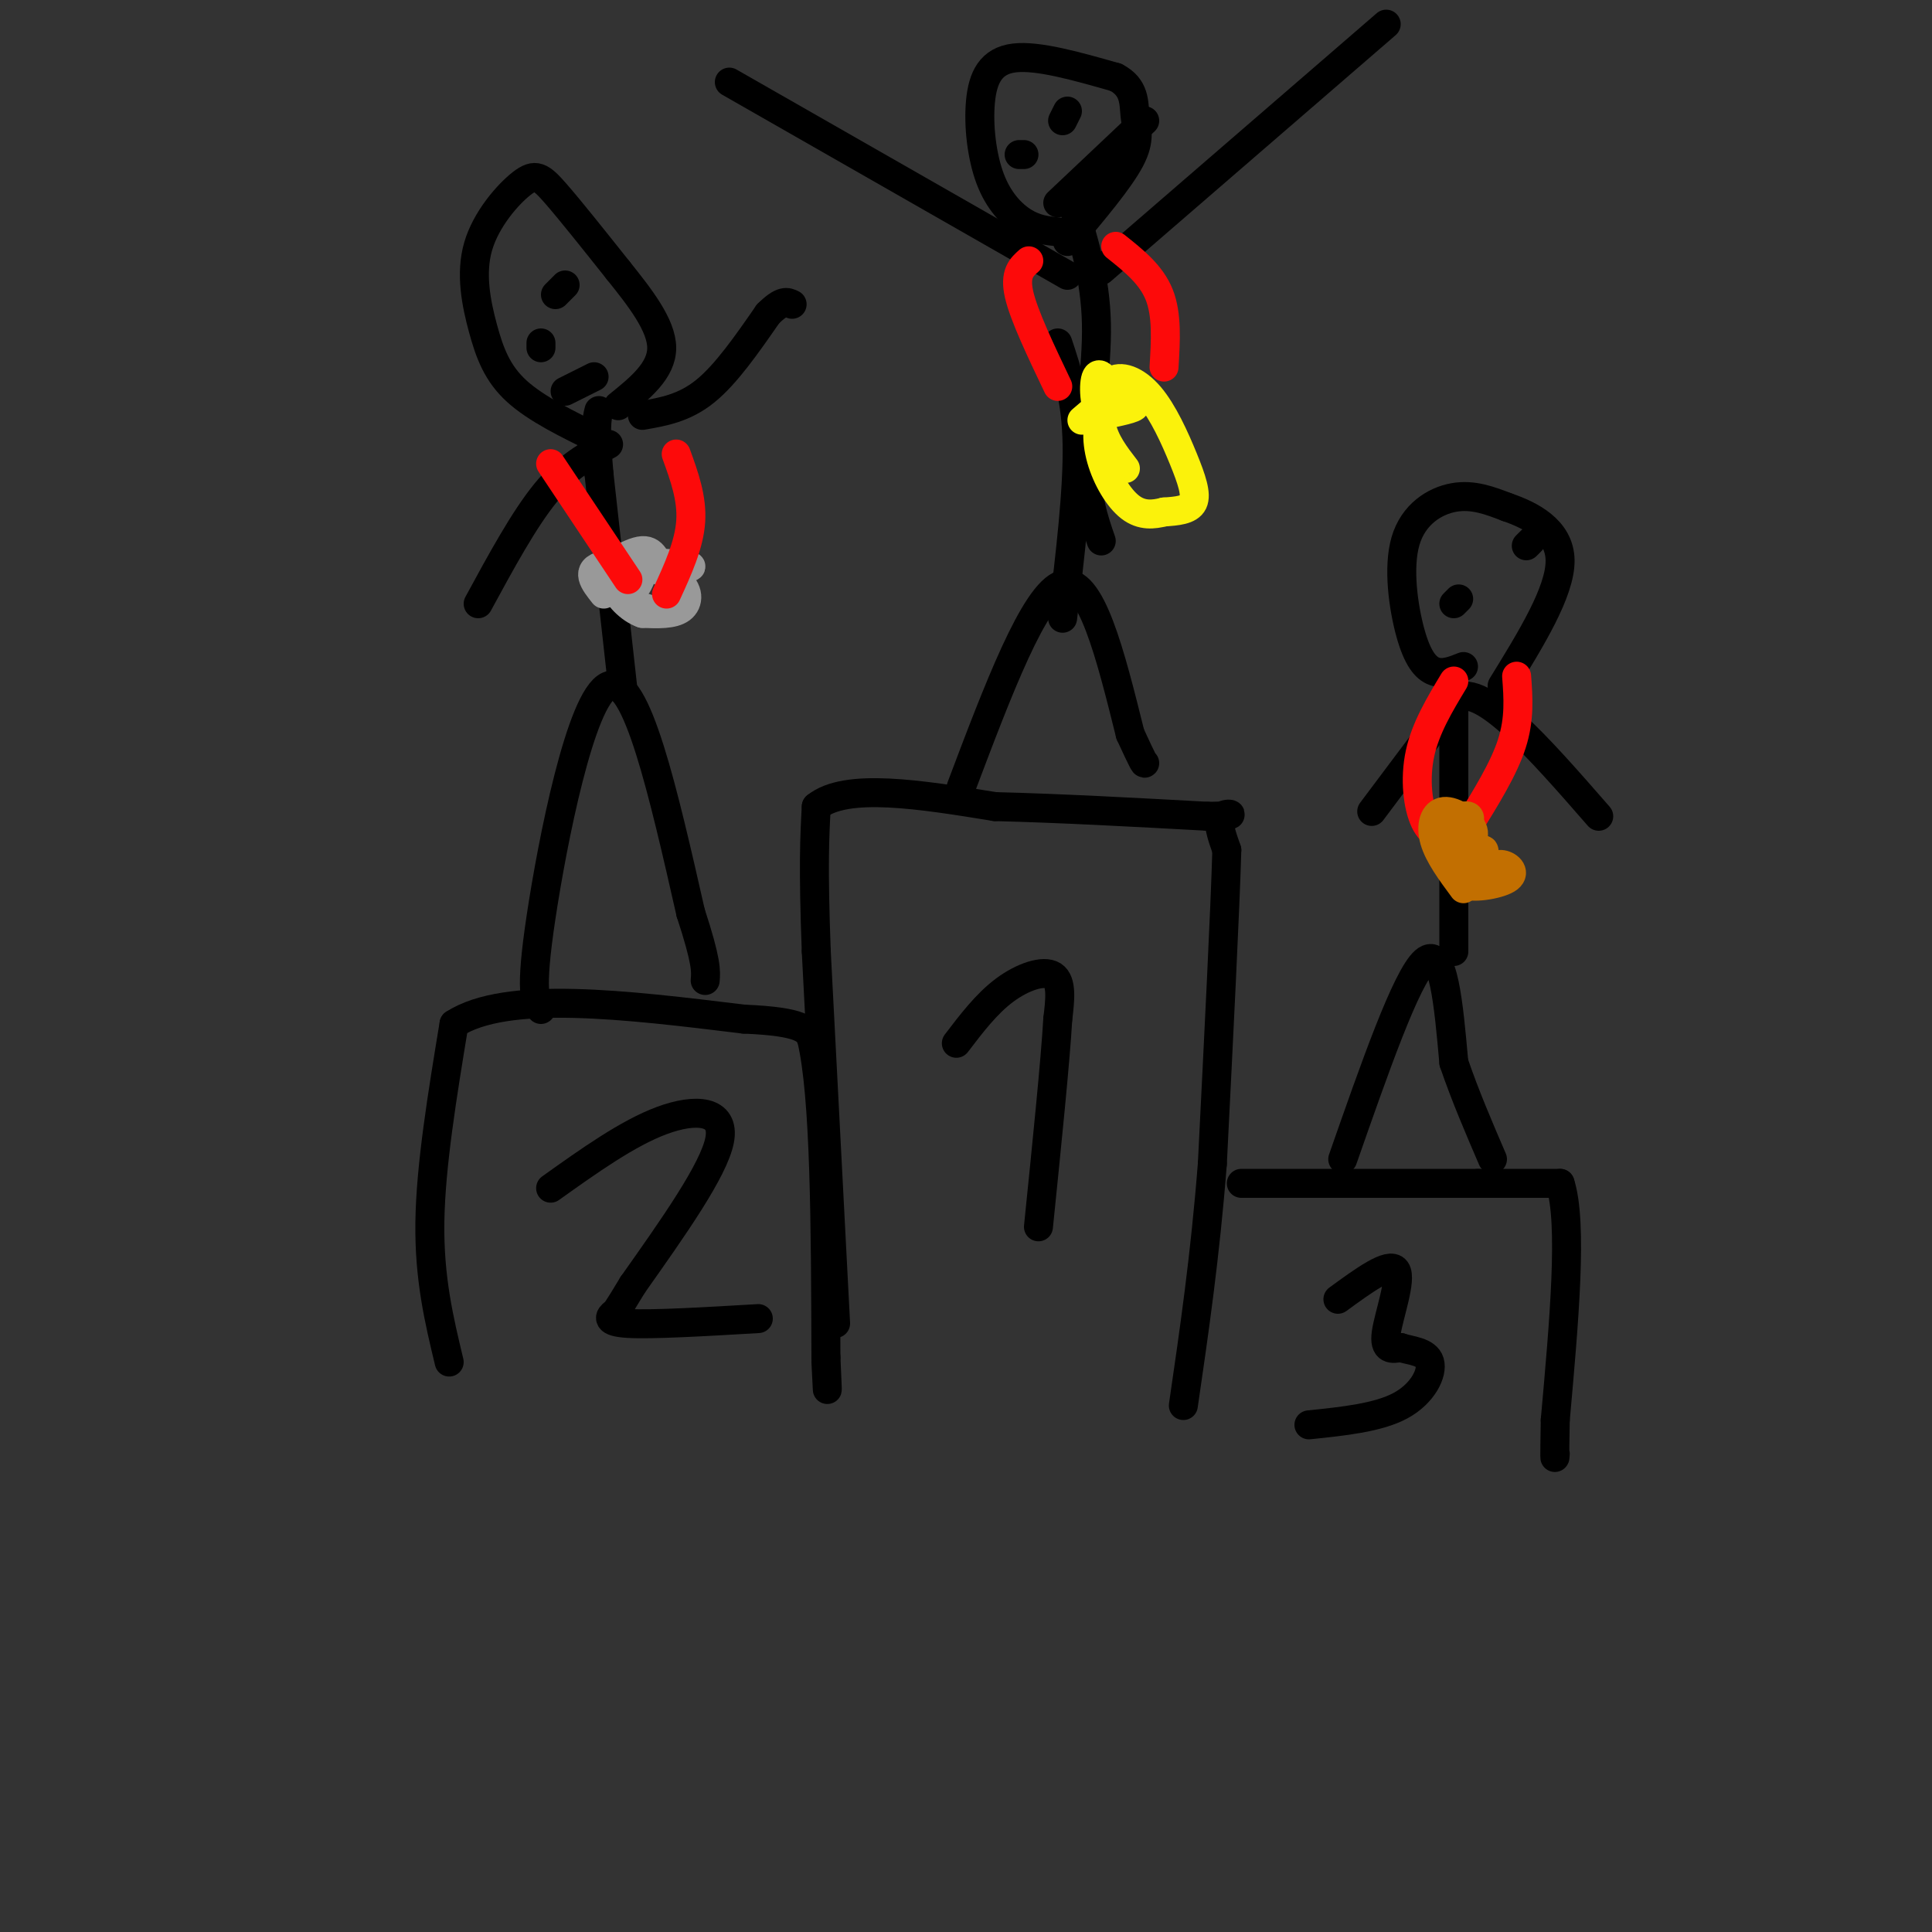 <svg viewBox='0 0 400 400' version='1.1' xmlns='http://www.w3.org/2000/svg' xmlns:xlink='http://www.w3.org/1999/xlink'><rect x="0" y="0" width="400" height="400" fill="#333333" stroke="none"/><g fill='none' stroke='rgb(0,0,0)' stroke-width='6' stroke-linecap='round' stroke-linejoin='round'><path d='M93,282c-2.083,-8.667 -4.167,-17.333 -4,-29c0.167,-11.667 2.583,-26.333 5,-41'/><path d='M94,212c10.833,-7.000 35.417,-4.000 60,-1'/><path d='M154,211c12.333,0.500 13.167,2.250 14,4'/><path d='M168,215c2.833,11.667 2.917,38.833 3,66'/><path d='M171,281c0.500,11.167 0.250,6.083 0,1'/><path d='M114,246c7.978,-5.689 15.956,-11.378 23,-14c7.044,-2.622 13.156,-2.178 12,4c-1.156,6.178 -9.578,18.089 -18,30'/><path d='M131,266c-3.548,5.869 -3.417,5.542 -4,6c-0.583,0.458 -1.881,1.702 3,2c4.881,0.298 15.940,-0.351 27,-1'/><path d='M173,274c0.000,0.000 -4.000,-77.000 -4,-77'/><path d='M169,197c-0.667,-17.833 -0.333,-23.917 0,-30'/><path d='M169,167c6.167,-5.000 21.583,-2.500 37,0'/><path d='M206,167c13.500,0.333 28.750,1.167 44,2'/><path d='M250,169c7.467,0.000 4.133,-1.000 3,0c-1.133,1.000 -0.067,4.000 1,7'/><path d='M254,176c-0.333,12.000 -1.667,38.500 -3,65'/><path d='M251,241c-1.500,19.167 -3.750,34.583 -6,50'/><path d='M198,216c3.133,-4.111 6.267,-8.222 10,-11c3.733,-2.778 8.067,-4.222 10,-3c1.933,1.222 1.467,5.111 1,9'/><path d='M219,211c-0.500,8.667 -2.250,25.833 -4,43'/><path d='M257,245c0.000,0.000 49.000,0.000 49,0'/><path d='M306,245c11.000,0.000 14.000,0.000 17,0'/><path d='M323,245c2.667,8.167 0.833,28.583 -1,49'/><path d='M322,294c-0.167,9.333 -0.083,8.167 0,7'/><path d='M277,269c5.356,-3.911 10.711,-7.822 12,-6c1.289,1.822 -1.489,9.378 -2,13c-0.511,3.622 1.244,3.311 3,3'/><path d='M290,279c1.952,0.655 5.333,0.792 6,3c0.667,2.208 -1.381,6.488 -6,9c-4.619,2.512 -11.810,3.256 -19,4'/><path d='M278,240c6.583,-18.833 13.167,-37.667 17,-41c3.833,-3.333 4.917,8.833 6,21'/><path d='M301,220c2.333,6.833 5.167,13.417 8,20'/><path d='M301,197c0.000,0.000 0.000,-52.000 0,-52'/><path d='M301,145c5.000,-4.667 17.500,9.667 30,24'/><path d='M302,144c0.000,0.000 -18.000,24.000 -18,24'/><path d='M303,138c-2.062,0.828 -4.124,1.656 -6,1c-1.876,-0.656 -3.565,-2.794 -5,-8c-1.435,-5.206 -2.617,-13.478 -1,-19c1.617,-5.522 6.033,-8.292 10,-9c3.967,-0.708 7.483,0.646 11,2'/><path d='M312,105c4.689,1.600 10.911,4.600 11,11c0.089,6.400 -5.956,16.200 -12,26'/><path d='M301,125c0.000,0.000 1.000,-1.000 1,-1'/><path d='M316,113c0.000,0.000 1.000,-1.000 1,-1'/><path d='M199,163c7.583,-20.083 15.167,-40.167 21,-42c5.833,-1.833 9.917,14.583 14,31'/><path d='M234,152c2.833,6.167 2.917,6.083 3,6'/><path d='M228,112c-1.600,-4.622 -3.200,-9.244 -3,-17c0.200,-7.756 2.200,-18.644 2,-28c-0.200,-9.356 -2.600,-17.178 -5,-25'/><path d='M222,42c-0.333,-3.833 1.333,-0.917 3,2'/><path d='M220,128c1.583,-13.250 3.167,-26.500 3,-36c-0.167,-9.500 -2.083,-15.250 -4,-21'/><path d='M228,56c0.000,0.000 59.000,-51.000 59,-51'/><path d='M221,57c0.000,0.000 -70.000,-40.000 -70,-40'/><path d='M219,48c-2.249,-0.233 -4.498,-0.466 -7,-2c-2.502,-1.534 -5.258,-4.370 -7,-9c-1.742,-4.630 -2.469,-11.054 -2,-16c0.469,-4.946 2.134,-8.413 7,-9c4.866,-0.587 12.933,1.707 21,4'/><path d='M231,16c4.060,2.095 3.708,5.333 4,8c0.292,2.667 1.226,4.762 -1,9c-2.226,4.238 -7.613,10.619 -13,17'/><path d='M212,32c0.000,0.000 -1.000,0.000 -1,0'/><path d='M220,25c0.000,0.000 1.000,-2.000 1,-2'/><path d='M219,42c0.000,0.000 18.000,-17.000 18,-17'/><path d='M112,209c-1.178,-1.644 -2.356,-3.289 0,-19c2.356,-15.711 8.244,-45.489 14,-48c5.756,-2.511 11.378,22.244 17,47'/><path d='M143,189c3.333,10.167 3.167,12.083 3,14'/><path d='M129,143c0.000,0.000 -5.000,-45.000 -5,-45'/><path d='M124,98c-0.833,-9.667 -0.417,-11.333 0,-13'/><path d='M133,86c4.333,-0.750 8.667,-1.500 13,-5c4.333,-3.500 8.667,-9.750 13,-16'/><path d='M159,65c3.000,-3.000 4.000,-2.500 5,-2'/><path d='M126,92c-4.250,2.250 -8.500,4.500 -13,10c-4.500,5.500 -9.250,14.250 -14,23'/><path d='M124,91c-6.486,-3.167 -12.973,-6.334 -17,-10c-4.027,-3.666 -5.596,-7.830 -7,-13c-1.404,-5.170 -2.644,-11.344 -1,-17c1.644,-5.656 6.174,-10.792 9,-13c2.826,-2.208 3.950,-1.488 7,2c3.050,3.488 8.025,9.744 13,16'/><path d='M128,56c4.422,5.511 8.978,11.289 9,16c0.022,4.711 -4.489,8.356 -9,12'/><path d='M117,59c0.000,0.000 -2.000,2.000 -2,2'/><path d='M112,72c0.000,0.000 0.000,-1.000 0,-1'/><path d='M117,81c0.000,0.000 6.000,-3.000 6,-3'/></g>
<g fill='none' stroke='rgb(153,153,153)' stroke-width='6' stroke-linecap='round' stroke-linejoin='round'><path d='M125,123c-2.000,-2.511 -4.000,-5.022 0,-6c4.000,-0.978 14.000,-0.422 17,0c3.000,0.422 -1.000,0.711 -5,1'/><path d='M137,118c-1.095,-1.048 -1.333,-4.167 -4,-4c-2.667,0.167 -7.762,3.619 -9,5c-1.238,1.381 1.381,0.690 4,0'/><path d='M128,119c0.833,0.000 0.917,0.000 1,0'/><path d='M134,126c-1.801,-0.544 -3.601,-1.088 -5,-3c-1.399,-1.912 -2.396,-5.193 0,-6c2.396,-0.807 8.183,0.860 11,3c2.817,2.140 2.662,4.754 1,6c-1.662,1.246 -4.831,1.123 -8,1'/><path d='M133,127c-2.646,-0.910 -5.262,-3.686 -6,-6c-0.738,-2.314 0.400,-4.167 2,-5c1.600,-0.833 3.662,-0.647 4,1c0.338,1.647 -1.046,4.756 -2,5c-0.954,0.244 -1.477,-2.378 -2,-5'/><path d='M129,117c0.333,-0.667 2.167,0.167 4,1'/></g>
<g fill='none' stroke='rgb(253,10,10)' stroke-width='6' stroke-linecap='round' stroke-linejoin='round'><path d='M130,120c0.000,0.000 -16.000,-24.000 -16,-24'/><path d='M138,123c2.333,-5.083 4.667,-10.167 5,-15c0.333,-4.833 -1.333,-9.417 -3,-14'/><path d='M301,141c-2.933,4.867 -5.867,9.733 -7,15c-1.133,5.267 -0.467,10.933 1,14c1.467,3.067 3.733,3.533 6,4'/><path d='M314,140c0.333,4.417 0.667,8.833 -1,14c-1.667,5.167 -5.333,11.083 -9,17'/><path d='M213,54c-1.500,1.333 -3.000,2.667 -2,7c1.000,4.333 4.500,11.667 8,19'/><path d='M231,51c3.667,2.917 7.333,5.833 9,10c1.667,4.167 1.333,9.583 1,15'/></g>
<g fill='none' stroke='rgb(251,242,11)' stroke-width='6' stroke-linecap='round' stroke-linejoin='round'><path d='M233,97c-2.147,-2.781 -4.294,-5.562 -5,-9c-0.706,-3.438 0.029,-7.535 2,-9c1.971,-1.465 5.178,-0.300 8,3c2.822,3.300 5.260,8.735 7,13c1.740,4.265 2.783,7.362 2,9c-0.783,1.638 -3.391,1.819 -6,2'/><path d='M241,106c-2.165,0.533 -4.577,0.867 -7,-1c-2.423,-1.867 -4.856,-5.933 -6,-10c-1.144,-4.067 -1.000,-8.133 1,-10c2.000,-1.867 5.857,-1.533 6,-1c0.143,0.533 -3.429,1.267 -7,2'/><path d='M228,86c-1.488,-1.607 -1.708,-6.625 -1,-8c0.708,-1.375 2.345,0.893 2,3c-0.345,2.107 -2.673,4.054 -5,6'/></g>
<g fill='none' stroke='rgb(194,111,1)' stroke-width='6' stroke-linecap='round' stroke-linejoin='round'><path d='M303,184c-2.560,-3.458 -5.119,-6.917 -6,-10c-0.881,-3.083 -0.083,-5.792 2,-6c2.083,-0.208 5.452,2.083 6,4c0.548,1.917 -1.726,3.458 -4,5'/><path d='M301,177c-1.393,-0.119 -2.875,-2.917 -2,-5c0.875,-2.083 4.107,-3.452 5,-3c0.893,0.452 -0.554,2.726 -2,5'/><path d='M307,181c1.286,-1.113 2.571,-2.226 4,-2c1.429,0.226 3.000,1.792 1,3c-2.000,1.208 -7.571,2.060 -9,1c-1.429,-1.060 1.286,-4.030 4,-7'/><path d='M307,176c0.622,-0.378 0.178,2.178 -1,3c-1.178,0.822 -3.089,-0.089 -5,-1'/></g>
</svg>
